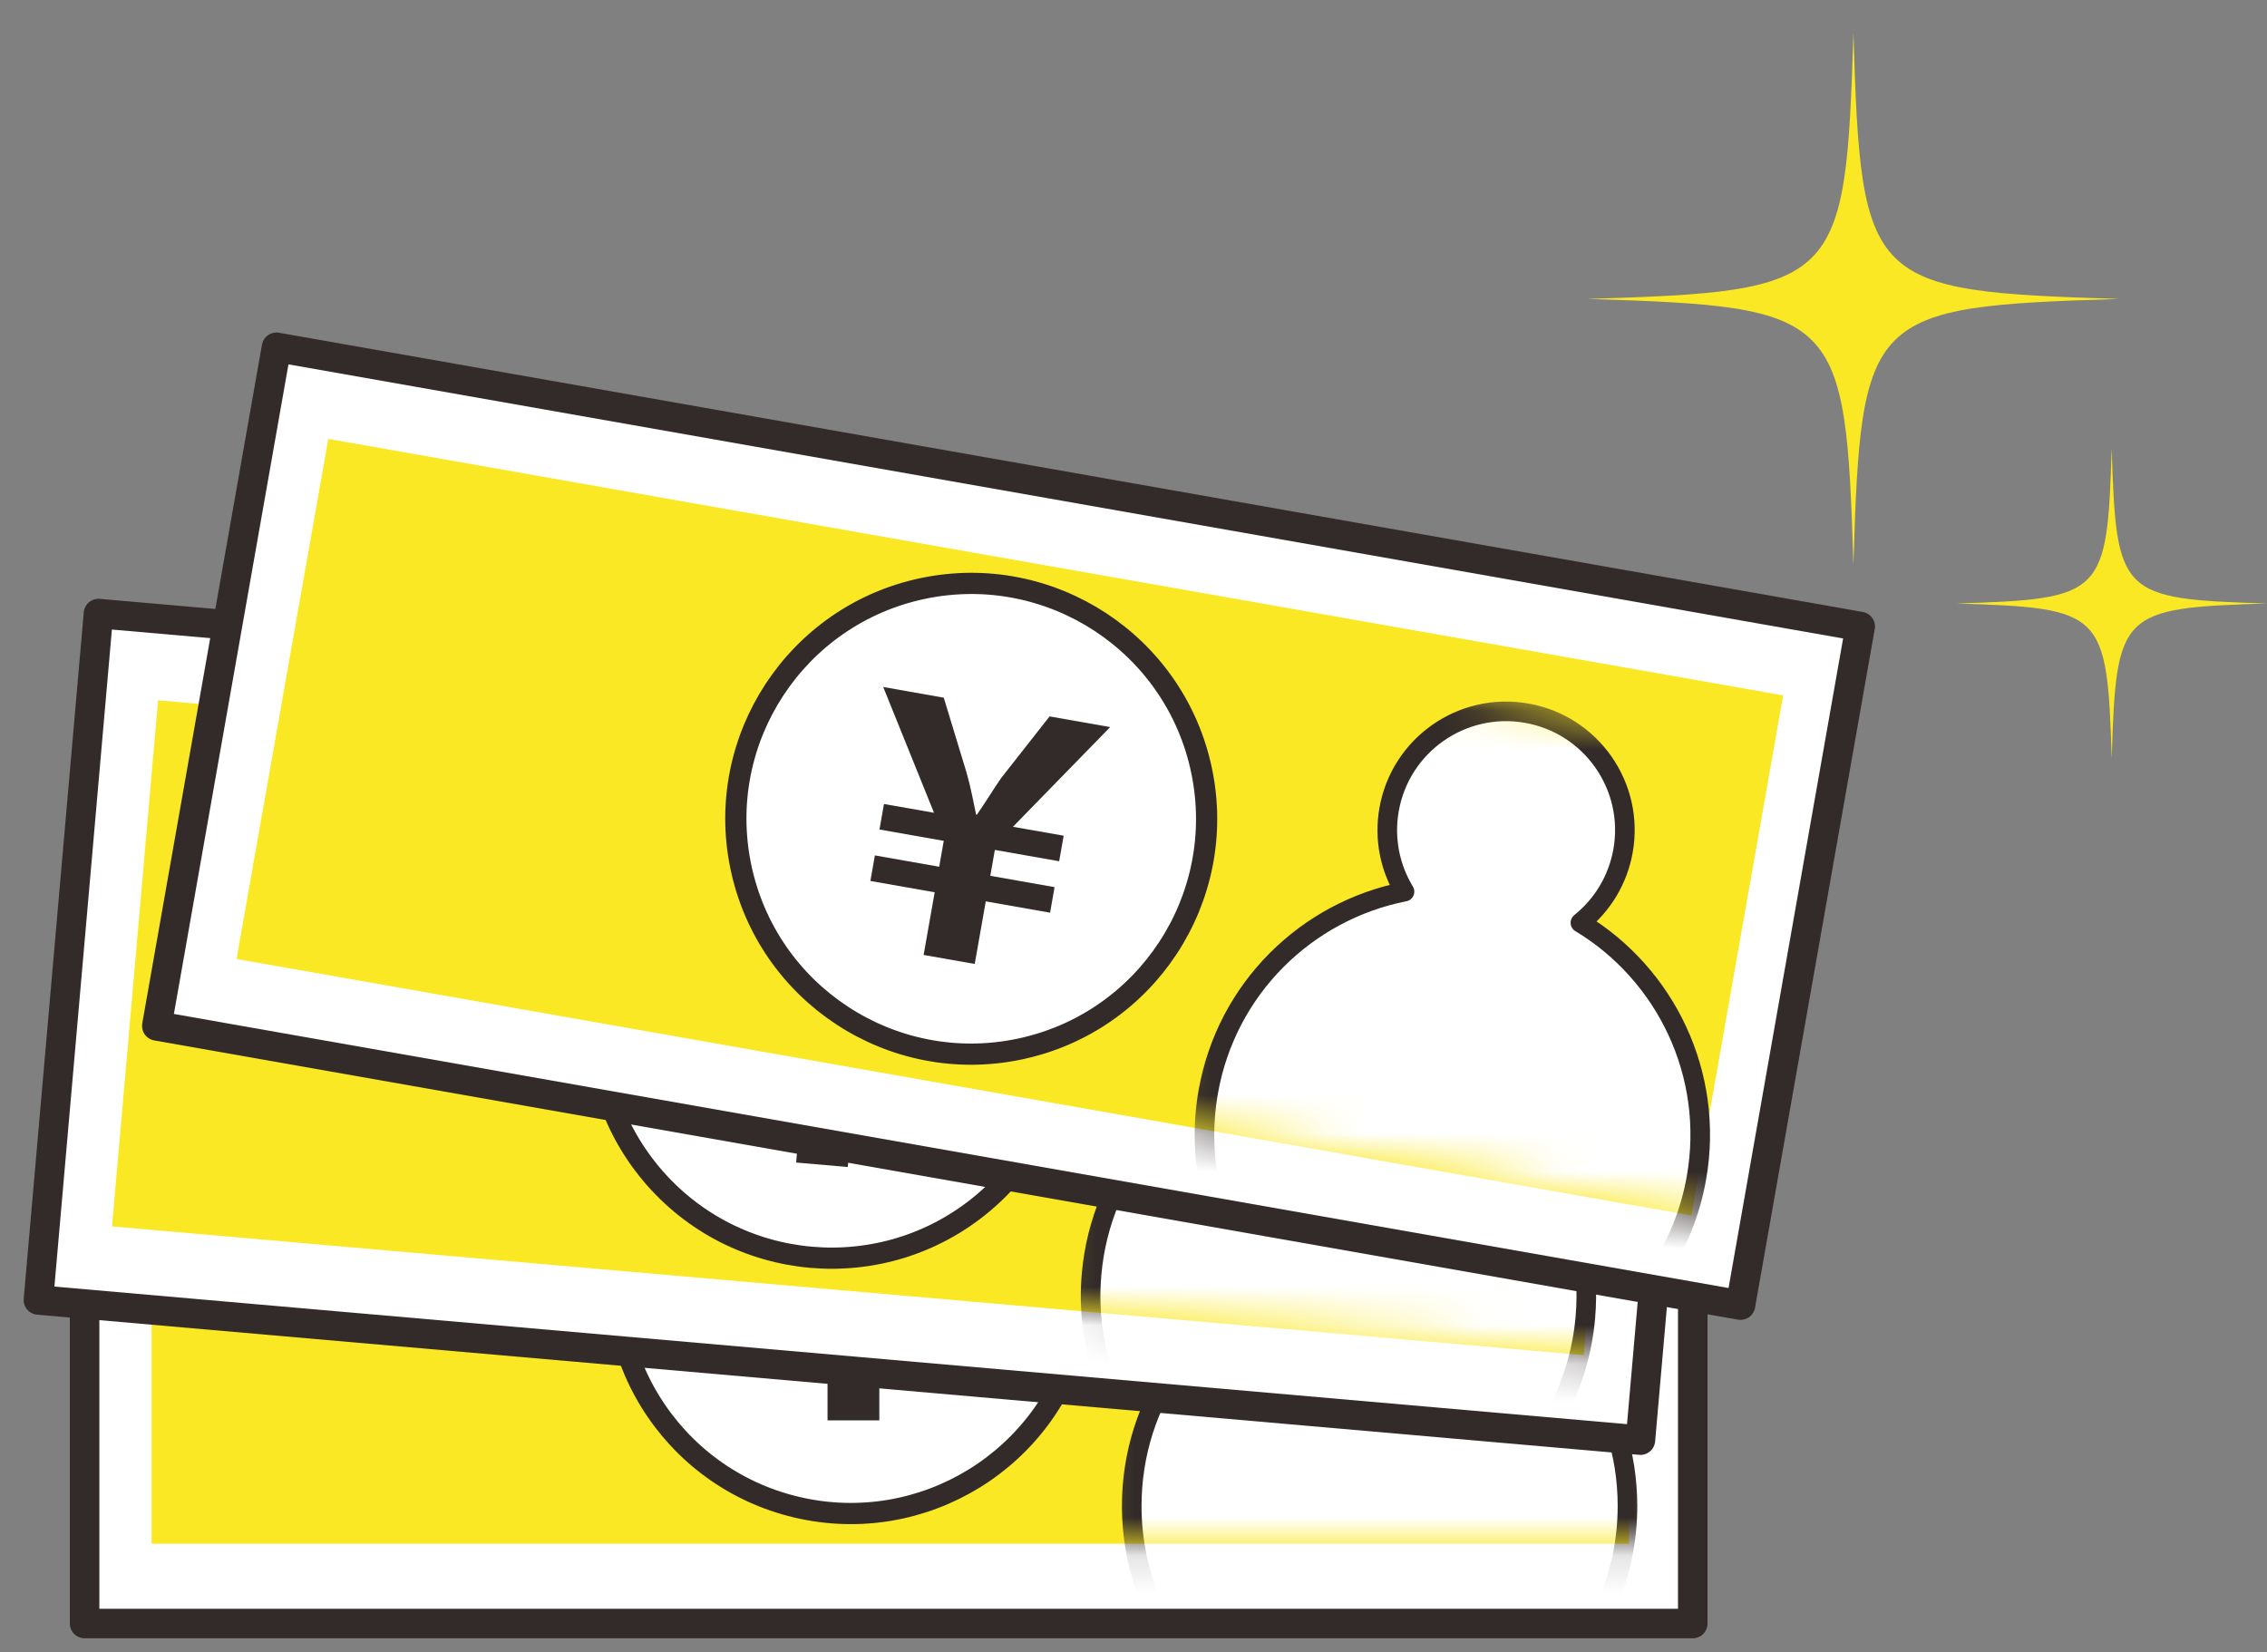 <svg width="59" height="43" viewBox="0 0 59 43" fill="none" xmlns="http://www.w3.org/2000/svg">
<rect x="0" y="0" width="59" height="43" fill="#808080" stroke="none"/>
<path d="M44.055 24.322H2.202V42.258H44.055V24.322Z" fill="white" stroke="#332B29" stroke-width="0.768" stroke-linecap="round" stroke-linejoin="round"/>
<path d="M42.394 26.435H3.945V40.181H42.394V26.435Z" fill="#FAE825"/>
<path d="M28.102 34.676C28.879 31.383 26.84 28.084 23.547 27.307C20.255 26.53 16.956 28.569 16.179 31.862C15.402 35.154 17.441 38.453 20.733 39.23C24.026 40.007 27.325 37.968 28.102 34.676Z" fill="white" stroke="#332B29" stroke-width="0.552" stroke-linecap="round" stroke-linejoin="round"/>
<mask id="mask0_2127_3121" style="mask-type:luminance" maskUnits="userSpaceOnUse" x="28" y="27" width="16" height="14">
<path d="M43.77 27.825H28.186V40.122H43.77V27.825Z" fill="white"/>
</mask>
<g mask="url(#mask0_2127_3121)">
<path d="M38.227 33.179C38.705 32.635 38.994 31.923 38.994 31.143C38.994 29.436 37.609 28.052 35.903 28.052C34.196 28.052 32.812 29.436 32.812 31.143C32.812 31.923 33.101 32.635 33.579 33.179C31.166 34.113 29.454 36.453 29.454 39.196C29.454 42.758 32.341 45.647 35.905 45.647C39.468 45.647 42.356 42.76 42.356 39.196C42.356 36.453 40.644 34.113 38.23 33.179H38.227Z" fill="white" stroke="#332B29" stroke-width="0.51" stroke-linecap="round" stroke-linejoin="round"/>
</g>
<path d="M21.537 36.971V35.316H19.838V34.642H21.537V33.959H19.838V33.285H21.16L19.289 30.29H20.889L21.806 32.097C21.995 32.483 22.103 32.789 22.248 33.141H22.266C22.418 32.816 22.553 32.458 22.724 32.088L23.685 30.29H25.286L23.244 33.285H24.584V33.959H22.885V34.642H24.584V35.316H22.885V36.971H21.535H21.537Z" fill="#332B29"/>
<path d="M44.256 19.617L2.563 15.97L1 33.837L42.693 37.485L44.256 19.617Z" fill="white" stroke="#332B29" stroke-width="0.768" stroke-linecap="round" stroke-linejoin="round"/>
<path d="M42.416 21.579L4.114 18.228L2.916 31.922L41.218 35.273L42.416 21.579Z" fill="#FAE825"/>
<path d="M25.582 31.315C28.173 29.141 28.511 25.277 26.337 22.686C24.162 20.095 20.299 19.756 17.707 21.931C15.116 24.105 14.778 27.969 16.952 30.56C19.127 33.152 22.99 33.49 25.582 31.315Z" fill="white" stroke="#332B29" stroke-width="0.552" stroke-linecap="round" stroke-linejoin="round"/>
<mask id="mask1_2127_3121" style="mask-type:luminance" maskUnits="userSpaceOnUse" x="27" y="21" width="17" height="15">
<path d="M43.666 23.083L28.14 21.725L27.068 33.976L42.594 35.334L43.666 23.083Z" fill="white"/>
</mask>
<g mask="url(#mask1_2127_3121)">
<path d="M37.677 27.935C38.199 27.435 38.55 26.75 38.618 25.972C38.766 24.271 37.508 22.771 35.807 22.623C34.106 22.474 32.606 23.732 32.458 25.433C32.39 26.212 32.617 26.946 33.044 27.53C30.559 28.25 28.649 30.433 28.409 33.165C28.098 36.713 30.724 39.843 34.273 40.152C37.821 40.464 40.951 37.838 41.26 34.289C41.5 31.557 39.997 29.076 37.675 27.935H37.677Z" fill="white" stroke="#332B29" stroke-width="0.51" stroke-linecap="round" stroke-linejoin="round"/>
</g>
<path d="M20.72 30.259L20.865 28.611L19.171 28.462L19.23 27.79L20.923 27.939L20.984 27.257L19.29 27.109L19.349 26.437L20.665 26.552L19.063 23.407L20.658 23.546L21.414 25.426C21.568 25.827 21.65 26.142 21.762 26.505H21.78C21.962 26.197 22.127 25.851 22.33 25.498L23.445 23.789L25.04 23.928L22.745 26.734L24.08 26.851L24.022 27.523L22.328 27.375L22.267 28.056L23.961 28.204L23.903 28.876L22.209 28.728L22.064 30.376L20.72 30.259Z" fill="#332B29"/>
<path d="M48.413 16.307L7.196 9.039L4.081 26.703L45.298 33.97L48.413 16.307Z" fill="white" stroke="#332B29" stroke-width="0.768" stroke-linecap="round" stroke-linejoin="round"/>
<path d="M46.408 18.1L8.544 11.424L6.157 24.961L44.021 31.638L46.408 18.1Z" fill="#FAE825"/>
<path d="M26.522 27.309C29.835 26.621 31.962 23.378 31.274 20.066C30.587 16.754 27.344 14.627 24.032 15.314C20.72 16.002 18.592 19.245 19.28 22.557C19.968 25.869 23.21 27.997 26.522 27.309Z" fill="white" stroke="#332B29" stroke-width="0.552" stroke-linecap="round" stroke-linejoin="round"/>
<mask id="mask2_2127_3121" style="mask-type:luminance" maskUnits="userSpaceOnUse" x="30" y="17" width="18" height="15">
<path d="M47.52 19.708L32.172 17.002L30.037 29.113L45.385 31.819L47.52 19.708Z" fill="white"/>
</mask>
<g mask="url(#mask2_2127_3121)">
<path d="M41.131 24.018C41.695 23.565 42.105 22.913 42.241 22.144C42.538 20.463 41.415 18.859 39.734 18.563C38.053 18.266 36.449 19.389 36.152 21.07C36.017 21.839 36.178 22.589 36.553 23.208C34.015 23.708 31.922 25.717 31.446 28.418C30.827 31.926 33.169 35.272 36.678 35.891C40.186 36.51 43.532 34.168 44.151 30.659C44.627 27.958 43.347 25.354 41.133 24.018H41.131Z" fill="white" stroke="#332B29" stroke-width="0.51" stroke-linecap="round" stroke-linejoin="round"/>
</g>
<path d="M24.038 24.854L24.326 23.225L22.652 22.93L22.77 22.265L24.443 22.56L24.562 21.886L22.889 21.591L23.006 20.927L24.308 21.155L22.986 17.881L24.562 18.16L25.152 20.099C25.271 20.513 25.324 20.833 25.404 21.203L25.423 21.207C25.63 20.914 25.826 20.584 26.056 20.251L27.316 18.647L28.893 18.925L26.362 21.52L27.683 21.752L27.565 22.417L25.892 22.122L25.773 22.796L27.446 23.091L27.329 23.756L25.655 23.461L25.368 25.09L24.038 24.856V24.854Z" fill="#332B29"/>
<path d="M55.161 7.781C48.6 7.982 48.437 8.145 48.236 14.706C48.034 8.145 47.871 7.982 41.31 7.781C47.871 7.579 48.034 7.416 48.236 0.855C48.437 7.416 48.6 7.579 55.161 7.781Z" fill="#FAE825"/>
<path d="M59.001 15.708C55.171 15.826 55.076 15.921 54.958 19.751C54.84 15.921 54.745 15.826 50.916 15.708C54.745 15.59 54.84 15.495 54.958 11.665C55.076 15.495 55.171 15.59 59.001 15.708Z" fill="#FAE825"/>
</svg>
